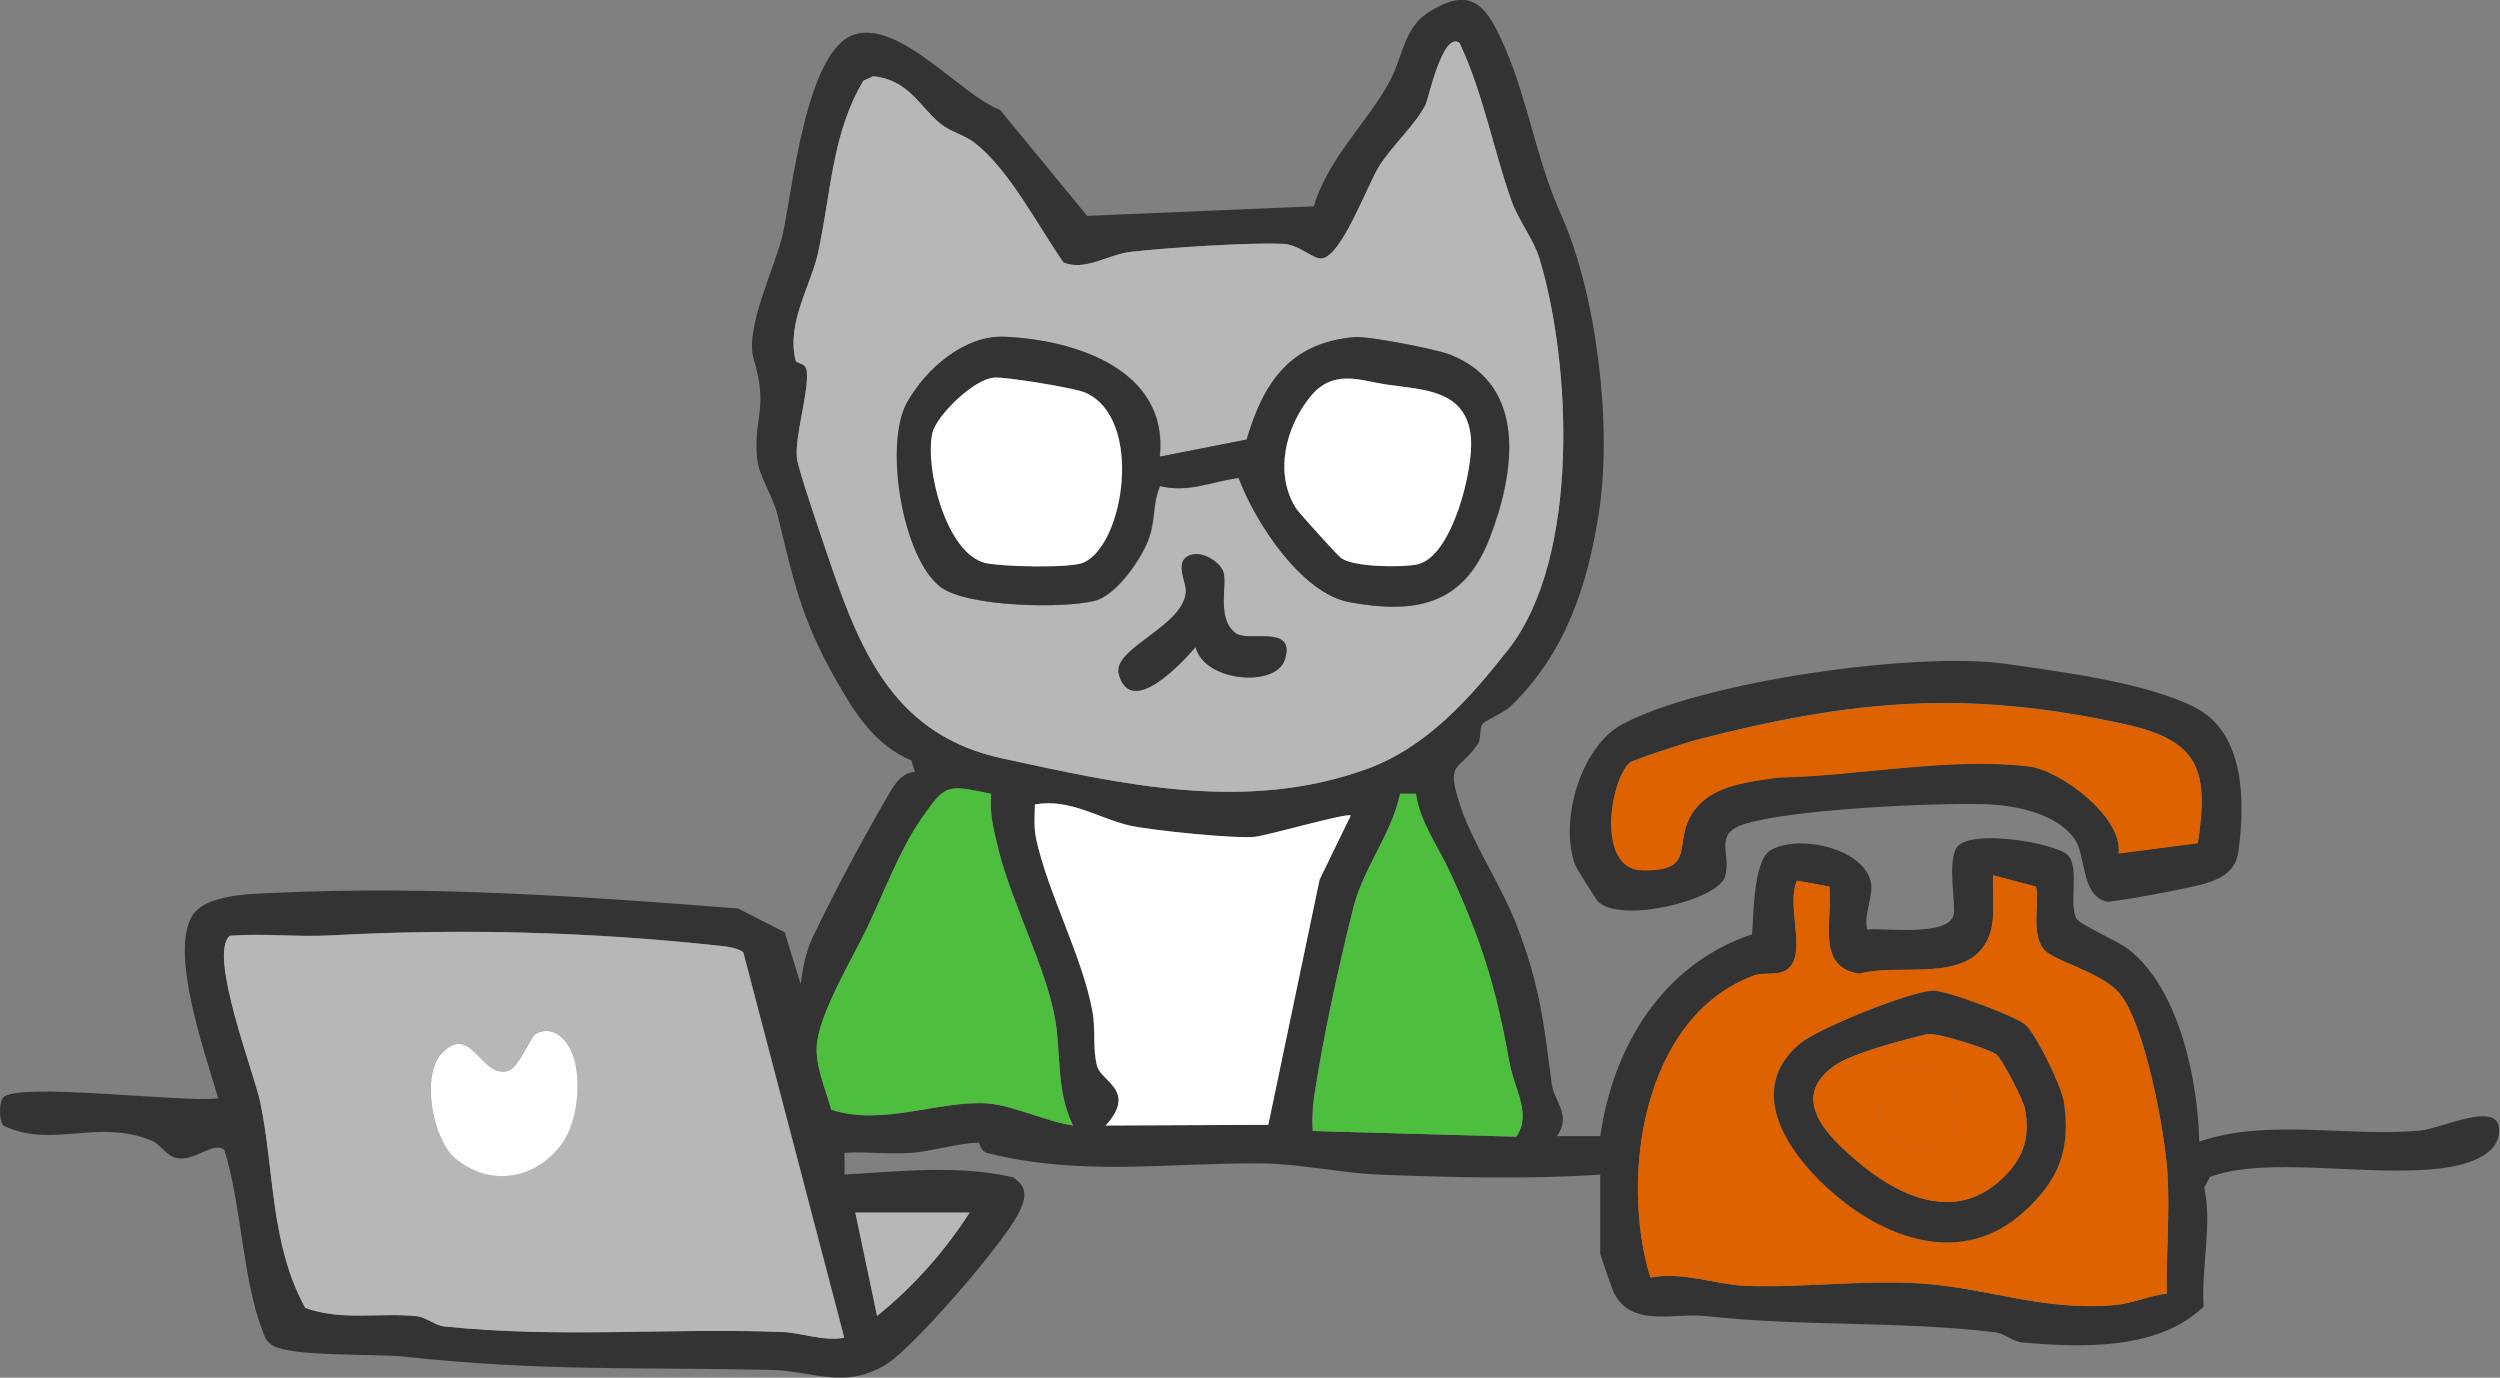 <?xml version="1.0" encoding="UTF-8"?>
<svg id="_レイヤー_2" data-name="レイヤー 2" xmlns="http://www.w3.org/2000/svg" viewBox="0 0 141.29 77.86">
  <rect x="0" y="0" width="141.29" height="77.86" fill="#808080" stroke="none"/>
  <defs>
    <style>
      .cls-1 {
        fill: #de6200;
      }

      .cls-2 {
        fill: #b7b7b7;
      }

      .cls-3 {
        fill: #fff;
      }

      .cls-4 {
        fill: #4DBE3D;
      }

      .cls-5 {
        fill: #333;
      }
    </style>
  </defs>
  <g id="_デザイン" data-name="デザイン">
    <g>
      <path class="cls-5" d="M90.49,66.38c-4.12.28-8.31.16-12.47.01-2.17-.08-4.51-.62-6.75-.64-5.31-.04-10.12.74-15.41-.57-.53-.13-.44-.6-.58-.6-.96,0-2.66.49-3.71.57-1.27.1-2.57-.07-3.84,0v1.23c3.16-.18,6.43-.56,9.53.16.9.58.7,1.28.27,2.1-.87,1.68-5.92,7.56-7.49,8.5-2.33,1.4-4.18.32-6.47.28-7.54-.16-13,.09-20.76-.75-1.61-.17-6.28.02-7.38-.62-.44-.26-.46-.5-.62-.92-1.09-2.8-1.19-7.21-2.14-10.16-.62-.46-1.64.64-2.62.49-.66-.1-.94-.77-1.49-1-3.05-1.26-5.66.48-8.38-.85-.15-.24-.17-.5-.18-.77,0-.27.02-.58.16-.79.66-.94,10.4.3,12.17.02-.69-2.42-2.73-8.08-1.5-10.26.72-1.27,3.31-1.29,4.73-1.35,8.72-.41,17.38.2,26.14.88l2.65,1.35.9,2.93c.11-.87.28-1.78.65-2.58,1.09-2.32,2.85-5.61,4.15-7.84.4-.68.77-1.5,1.65-1.58l-.19-.64c-2.09-.88-3.21-2.7-4.28-4.58-1.99-3.51-2.38-5.61-3.29-9.31-.26-1.05-1.06-2.19-1.15-3.18-.22-2.37.66-2.76-.2-5.64-.51-1.73,1.25-5.26,1.64-7,.55-2.42,1.31-10.45,4.06-11.32,2.58-.81,5.99,3.41,8.23,4.26l4.92,5.99,12.81-.54c.83-2.77,3.04-4.72,4.32-7.12.68-1.28.8-2.94,2.07-3.78,2.57-1.7,3.42-.37,4.43,1.97,1.31,3.03,1.74,6.25,3.17,9.44,1.98,4.42,2.89,11.82,2.13,16.76-.64,4.17-1.91,8.02-5,10.99-.4.38-1.47.81-1.6,1.01-.17.28-.05.84-.25,1.12-1.12,1.63-1.83.9-.99,3.49.65,2,2.37,4.63,3.16,6.68,1.34,3.47,1.54,5.48,2.01,9.06.13.97,1.14,1.74.29,2.93h2.45c.73-5.11,3.55-9.72,8.58-11.41.09-1.12.07-4.01.98-4.71,1.53-.97,5.2-.2,5.71,1.67.23.83-.4,1.86-.19,2.77,1.04-.09,4.58.41,4.89-.82.15-.57-.37-2.93.17-3.81.72-1.07,5.44-.29,6.25.4.74.63.06,2.86.53,3.62.21.35,2.34,1.27,2.91,1.71,2.9,2.25,3.95,7.4,4.02,10.89,3.87-1.33,8.39-.25,12.46-.62,1.25-.12,4.35-1.67,4.48-.15.14,1.61-2,2.12-3.27,2.28-3.45.42-8.02-.37-11.32.07-.59.08-1.18.21-1.74.41l-.32.61c.45,2.14-.18,4.47-.04,6.72-2.53,2.47-6.89,2.33-10.24,2.03-.56-.05-1.01-.52-1.57-.58-5.52-.65-10.89-.31-16.32-.91-1.8-.2-4.17.66-5.18-1.28-.1-.19-.79-2.16-.79-2.28v-4.46h0ZM82.49,2.43c-.94-.71-1.76,3.14-1.91,3.46-.52,1.1-1.94,2.39-2.64,3.51-.69,1.11-2.16,5.21-3.29,5.21-.48,0-1.24-.8-2.16-.83-1.98-.08-6.47.22-8.56.45-1.29.14-2.6,1.12-3.83.6-1.42-2.04-3.05-5.2-4.98-6.73-.6-.47-1.38-.63-1.97-1.11-1.18-.95-1.78-2.47-3.8-2.68l-.55.25c-1.79,2.94-1.85,6.46-2.57,9.74-.42,1.88-1.78,3.93-1.27,6.05.06.25.6.1.64.66.1,1.28-.69,3.59-.56,4.89.06.63,1.61,5.11,1.92,6.03,1.77,5.19,3.77,9.65,9.67,10.93,6.84,1.48,13.78,3.08,20.62.6,3.37-1.23,5.82-3.98,8-6.76,4.05-5.17,3.56-16.05,1.77-22.04-.34-1.15-1.2-2.19-1.6-3.32-1.05-2.95-1.6-6.05-2.93-8.91ZM56.01,44.87c-2.5-.52-2.55-.58-3.94,1.42-1.21,1.74-2.14,4.23-3.06,6.16-.77,1.62-2.56,4.58-2.82,6.42-.18,1.28.47,2.62.79,3.85,2.93.96,6.19-.57,8.89-.35,1.41.12,3.28,1.02,4.77,1.24-.95-2.01-.67-3.96-.99-5.92-.49-2.94-2.46-6.6-3.22-9.69-.26-1.07-.51-1.99-.41-3.12h0ZM80.03,44.86h-.91c-.49,2.31-2.05,4.12-2.64,6.44-.8,3.16-1.75,7.5-2.22,10.7-.09.64-.11,1.28-.08,1.92l11.5.32c.89-1.29-.12-2.69-.39-4.21-.75-4.2-1.55-6.81-3.37-10.77-.66-1.44-1.69-2.84-1.91-4.4h0ZM76.34,46.09c-.22-.17-4.58,1.1-5.41,1.2-1.09.14-5.82-.36-7.03-.62-1.73-.37-3.45-1.58-5.42-1.2,0,.64-.06,1.29.07,1.93.66,3.08,2.6,6.61,3.18,9.74.2,1.06,0,2.16.27,3.12.25.87,2.27,1.39.48,3.35l9.19-.04,2.9-13.86,1.76-3.62h0ZM115.07,50.12l-2.42-.65c-.06,1.14.2,2.49-.28,3.57-1.15,2.6-5.1,1.35-7.27,2-2.51-.36-1.5-3.09-1.71-4.93l-1.83-.33c-.63,1.35.53,3.99-.45,4.93-.52.5-1.39.2-2.02.44-6.27,2.35-7.54,11.41-5.82,17.05,1.81-.35,3.76.41,5.36.47,3.15.12,6.62-.34,9.85-.14,3.81.24,7,1.6,11.08,1.22.99-.09,1.91-.53,2.9-.64-.05-2.27.18-4.61.03-6.88-.15-2.27-1.28-8.5-2.76-10.15-1.07-1.2-3.83-1.8-4.28-2.49-.65-1.01-.18-2.35-.38-3.47h0ZM47.72,75.6l-5.71-21.8c-.37-.23-.78-.29-1.2-.34-7.4-.81-14.77-1-22.15-.6-1.88.1-3.79-.13-5.67.02-1.23,1.05,1.4,7.81,1.73,9.42.8,3.86.55,8.01,2.54,11.61,2.05.75,4.24.25,6.3.47.56.06,1.01.52,1.57.58,6.55.68,12.56.07,19.07.31,1.14.04,2.31.55,3.53.32h0ZM54.8,68.53h-6.46l1.23,5.84c2.05-1.65,3.81-3.64,5.23-5.84Z"/>
      <path class="cls-5" d="M90.28,50.91c-.09-.1-1.2-1.86-1.24-1.99-.95-2.43.27-6.7,2.62-7.97,4.51-2.45,16.67-4.15,21.71-3.43,3.1.44,8.06,1.08,10.74,2.49,2.75,1.45,2.78,5.26,2.4,8.09-.14,1.07-.86,1.51-1.86,1.83-.61.2-5.3,1.11-5.63,1.02-1.42-.4-1.11-2.54-1.75-3.5-1-1.48-3.39-1.95-5.08-2-2.94-.09-11.07.29-13.66,1.14-1.71.57-.66,1.66-1.04,2.96-.38,1.3-5.96,2.73-7.23,1.35h0ZM119.74,48.22l4.47-.58c.64-4.14.05-5.8-4.09-6.71-9.04-1.99-15.45-1.38-24.22.87-.54.14-3.57,1.12-3.78,1.29-1.1.91-1.94,6,.67,6.08,2.96.09,1.91-1.38,2.67-2.9.95-1.9,3.19-2.06,5.04-2.34,4.45-.08,9.67-1.17,14.16-.63,1.79.22,5.32,2.84,5.08,4.91h0Z"/>
      <path class="cls-2" d="M82.49,2.43c1.34,2.85,1.89,5.95,2.93,8.91.4,1.13,1.25,2.17,1.6,3.32,1.79,5.99,2.28,16.87-1.77,22.04-2.18,2.78-4.63,5.54-8,6.76-6.84,2.48-13.78.88-20.62-.6-5.91-1.28-7.9-5.74-9.67-10.93-.31-.91-1.86-5.4-1.92-6.03-.13-1.3.66-3.62.56-4.89-.04-.56-.58-.41-.64-.66-.51-2.12.85-4.16,1.27-6.05.73-3.28.79-6.8,2.57-9.74l.55-.25c2.02.2,2.62,1.72,3.8,2.68.59.48,1.37.63,1.97,1.11,1.94,1.53,3.56,4.69,4.98,6.73,1.23.52,2.54-.46,3.83-.6,2.09-.23,6.58-.53,8.56-.45.92.04,1.67.83,2.16.83,1.13,0,2.6-4.1,3.29-5.21.69-1.12,2.11-2.42,2.64-3.51.15-.32.97-4.17,1.91-3.46ZM65.57,25.8c.5-4.9-4.76-6.59-8.78-6.76-2.25-.1-4.43,1.8-5.5,3.71-1.32,2.36-.28,8.81,1.9,10.44,1.48,1.11,6.95,1.23,8.71.77,1.17-.31,2.46-2.14,2.93-3.22.56-1.29.27-2.1.75-3.26,1.65.39,2.85-.25,4.45-.46.9,2.46,3.54,6.52,6.25,7.02,3.71.68,6.46.2,7.93-3.62,1.4-3.64,2.19-8.61-2.23-10.37-.79-.31-4.63-1.06-5.42-.99-3.62.32-5.12,2.53-6.08,5.79l-4.88.96h0ZM67.3,31.36c-.97.32-.25,1.52-.27,2.04-.07,2-4.19,3.22-3.79,4.7.66,2.47,3.53-.58,4.34-1.54.49,1.98,4.53,2.3,5.04.72.65-2.01-2.03-1-2.74-1.48-1.18-.8-.46-2.86-.75-3.53-.25-.57-1.17-1.12-1.82-.91Z"/>
      <path class="cls-2" d="M47.72,75.6c-1.22.23-2.38-.28-3.53-.32-6.51-.24-12.52.36-19.07-.31-.56-.06-1.01-.52-1.57-.58-2.06-.22-4.25.28-6.3-.47-1.98-3.6-1.74-7.74-2.54-11.61-.33-1.61-2.96-8.37-1.73-9.42,1.88-.15,3.79.08,5.67-.02,7.38-.4,14.75-.21,22.15.6.43.05.83.11,1.2.34l5.71,21.8h0ZM30.24,58.45c-.27.15-.93,1.86-1.5,2.05-1.57.53-2.09-2.7-3.76-1.01-1.21,1.23-.55,4.89.73,5.96,1.94,1.63,4.51,1.22,6-.77.92-1.24,1.16-3.55.68-4.99-.3-.89-1.13-1.84-2.16-1.25h0Z"/>
      <path class="cls-1" d="M115.07,50.12c.19,1.12-.28,2.46.38,3.47.45.69,3.21,1.29,4.28,2.49,1.48,1.65,2.61,7.86,2.76,10.15.16,2.29-.08,4.61-.03,6.88-.98.11-1.91.55-2.9.64-4.08.38-7.27-.99-11.08-1.22-3.24-.2-6.7.27-9.85.14-1.6-.06-3.55-.83-5.36-.47-1.73-5.65-.46-14.71,5.82-17.06.63-.24,1.51.06,2.02-.44.98-.94-.17-3.57.45-4.93l1.82.33c.21,1.84-.8,4.57,1.71,4.93,2.17-.64,6.12.6,7.27-2,.47-1.08.22-2.43.28-3.57l2.42.65h0ZM109.21,55.99c-1.32.08-6.47,2.14-7.49,3-3.49,2.94,0,7.07,2.64,9.05,3.07,2.31,6.9,3.24,9.98.48,2.01-1.8,2.71-3.55,2.29-6.28-.13-.83-1.55-3.76-2.15-4.31-.53-.48-4.57-1.99-5.27-1.94h0Z"/>
      <path class="cls-3" d="M76.34,46.09l-1.76,3.62-2.9,13.86-9.19.04c1.78-1.96-.24-2.47-.48-3.35-.27-.96-.07-2.06-.27-3.12-.58-3.12-2.51-6.65-3.18-9.74-.14-.64-.08-1.29-.07-1.93,1.97-.38,3.69.83,5.42,1.2,1.21.26,5.93.75,7.03.62.82-.1,5.19-1.37,5.41-1.2h0Z"/>
      <path class="cls-4" d="M56.01,44.87c-.1,1.13.15,2.05.41,3.12.76,3.09,2.73,6.75,3.22,9.69.33,1.97.04,3.91.99,5.92-1.48-.21-3.36-1.12-4.77-1.24-2.7-.22-5.96,1.31-8.89.35-.32-1.23-.97-2.57-.79-3.85.26-1.84,2.05-4.8,2.82-6.42.92-1.93,1.85-4.42,3.06-6.16,1.39-2,1.44-1.94,3.94-1.42h0Z"/>
      <path class="cls-4" d="M80.03,44.86c.21,1.57,1.24,2.97,1.91,4.4,1.82,3.96,2.62,6.57,3.37,10.77.27,1.52,1.28,2.92.39,4.21l-11.5-.32c-.03-.64-.01-1.28.08-1.92.47-3.2,1.41-7.54,2.22-10.7.59-2.32,2.14-4.13,2.64-6.44h.91Z"/>
      <path class="cls-2" d="M54.8,68.53c-1.41,2.2-3.18,4.19-5.23,5.84l-1.23-5.84h6.46Z"/>
      <path class="cls-1" d="M119.74,48.23c.23-2.07-3.29-4.69-5.08-4.91-4.49-.54-9.7.55-14.16.63-1.85.28-4.09.44-5.04,2.34-.77,1.52.29,2.99-2.67,2.9-2.61-.08-1.77-5.17-.67-6.08.21-.17,3.24-1.15,3.78-1.29,8.77-2.25,15.18-2.86,24.22-.87,4.15.91,4.73,2.57,4.09,6.71l-4.47.58h0Z"/>
      <path class="cls-5" d="M65.57,25.8l4.88-.96c.96-3.25,2.46-5.46,6.08-5.79.8-.07,4.63.68,5.42.99,4.43,1.76,3.64,6.73,2.23,10.37-1.47,3.82-4.22,4.3-7.93,3.62-2.71-.5-5.35-4.56-6.25-7.02-1.6.21-2.8.85-4.45.46-.48,1.17-.19,1.98-.75,3.26-.47,1.08-1.76,2.92-2.93,3.22-1.76.46-7.23.35-8.71-.77-2.17-1.64-3.22-8.09-1.9-10.44,1.07-1.91,3.26-3.81,5.5-3.71,4.02.17,9.29,1.87,8.78,6.76h0ZM56.17,21.34c-1.09.06-3.25,2.14-3.47,3.14-.44,1.99.79,6.8,3,7.33.92.22,4.81.31,5.56-.03,2.3-1.04,3.38-8.15.08-9.6-.62-.27-4.47-.89-5.16-.85ZM75.81,31.55c.7.5,3.43.53,4.3.34,1.96-.44,3.18-5.4,3.01-7.18-.26-2.69-2.67-2.68-4.72-2.97-1.5-.22-3.05-.94-4.37.7-1.41,1.75-2.01,4.35-.79,6.29.17.26,2.35,2.67,2.56,2.82Z"/>
      <path class="cls-5" d="M67.3,31.36c.64-.21,1.57.34,1.82.91.29.68-.43,2.73.75,3.54.71.48,3.39-.53,2.74,1.48-.51,1.58-4.55,1.26-5.04-.72-.81.95-3.67,4-4.34,1.54-.4-1.49,3.72-2.7,3.79-4.71.02-.52-.7-1.72.27-2.04Z"/>
      <path class="cls-3" d="M30.24,58.45c1.03-.59,1.86.35,2.16,1.25.48,1.44.24,3.75-.68,4.99-1.49,1.99-4.06,2.4-6,.77-1.28-1.08-1.95-4.73-.73-5.96,1.68-1.7,2.19,1.53,3.76,1.01.57-.19,1.23-1.9,1.5-2.05h0Z"/>
      <path class="cls-5" d="M109.21,55.99c.7-.05,4.75,1.46,5.27,1.94.6.55,2.02,3.47,2.15,4.31.42,2.73-.28,4.48-2.29,6.28-3.08,2.76-6.91,1.83-9.98-.48-2.64-1.99-6.13-6.11-2.64-9.05,1.02-.86,6.16-2.92,7.49-3h0ZM108.89,58.45c-1.25.3-4.28,1.07-5.28,1.82-2.49,1.85-.28,3.95,1.34,5.34,2.25,1.93,5.38,3.44,7.98,1.2,1.34-1.16,1.87-2.42,1.5-4.21-.1-.45-1.28-2.77-1.6-3.01-.44-.32-3.39-1.27-3.93-1.14h0Z"/>
      <path class="cls-3" d="M56.17,21.34c.69-.04,4.54.58,5.16.85,3.3,1.45,2.22,8.55-.08,9.6-.75.34-4.64.24-5.56.03-2.21-.53-3.43-5.35-3-7.33.22-1,2.37-3.08,3.47-3.14Z"/>
      <path class="cls-3" d="M75.81,31.55c-.21-.15-2.39-2.56-2.56-2.82-1.23-1.94-.62-4.54.79-6.29,1.32-1.64,2.87-.91,4.37-.7,2.05.3,4.46.28,4.72,2.97.17,1.77-1.05,6.74-3.01,7.18-.87.2-3.61.16-4.3-.34Z"/>
      <path class="cls-1" d="M108.89,58.46c.54-.13,3.49.82,3.93,1.14.32.24,1.51,2.55,1.6,3.01.38,1.79-.15,3.05-1.5,4.21-2.6,2.24-5.72.73-7.98-1.2-1.62-1.39-3.83-3.49-1.34-5.34,1-.74,4.03-1.51,5.28-1.82h0ZM110.11,64.46c1-1.56.16-4.35-1.9-4.23-3.89.23-1.75,6.45,1.9,4.23Z"/>
      <path class="cls-1" d="M110.11,64.46c-3.65,2.22-5.8-4-1.9-4.23,2.06-.12,2.9,2.67,1.9,4.23Z"/>
    </g>
  </g>
</svg>